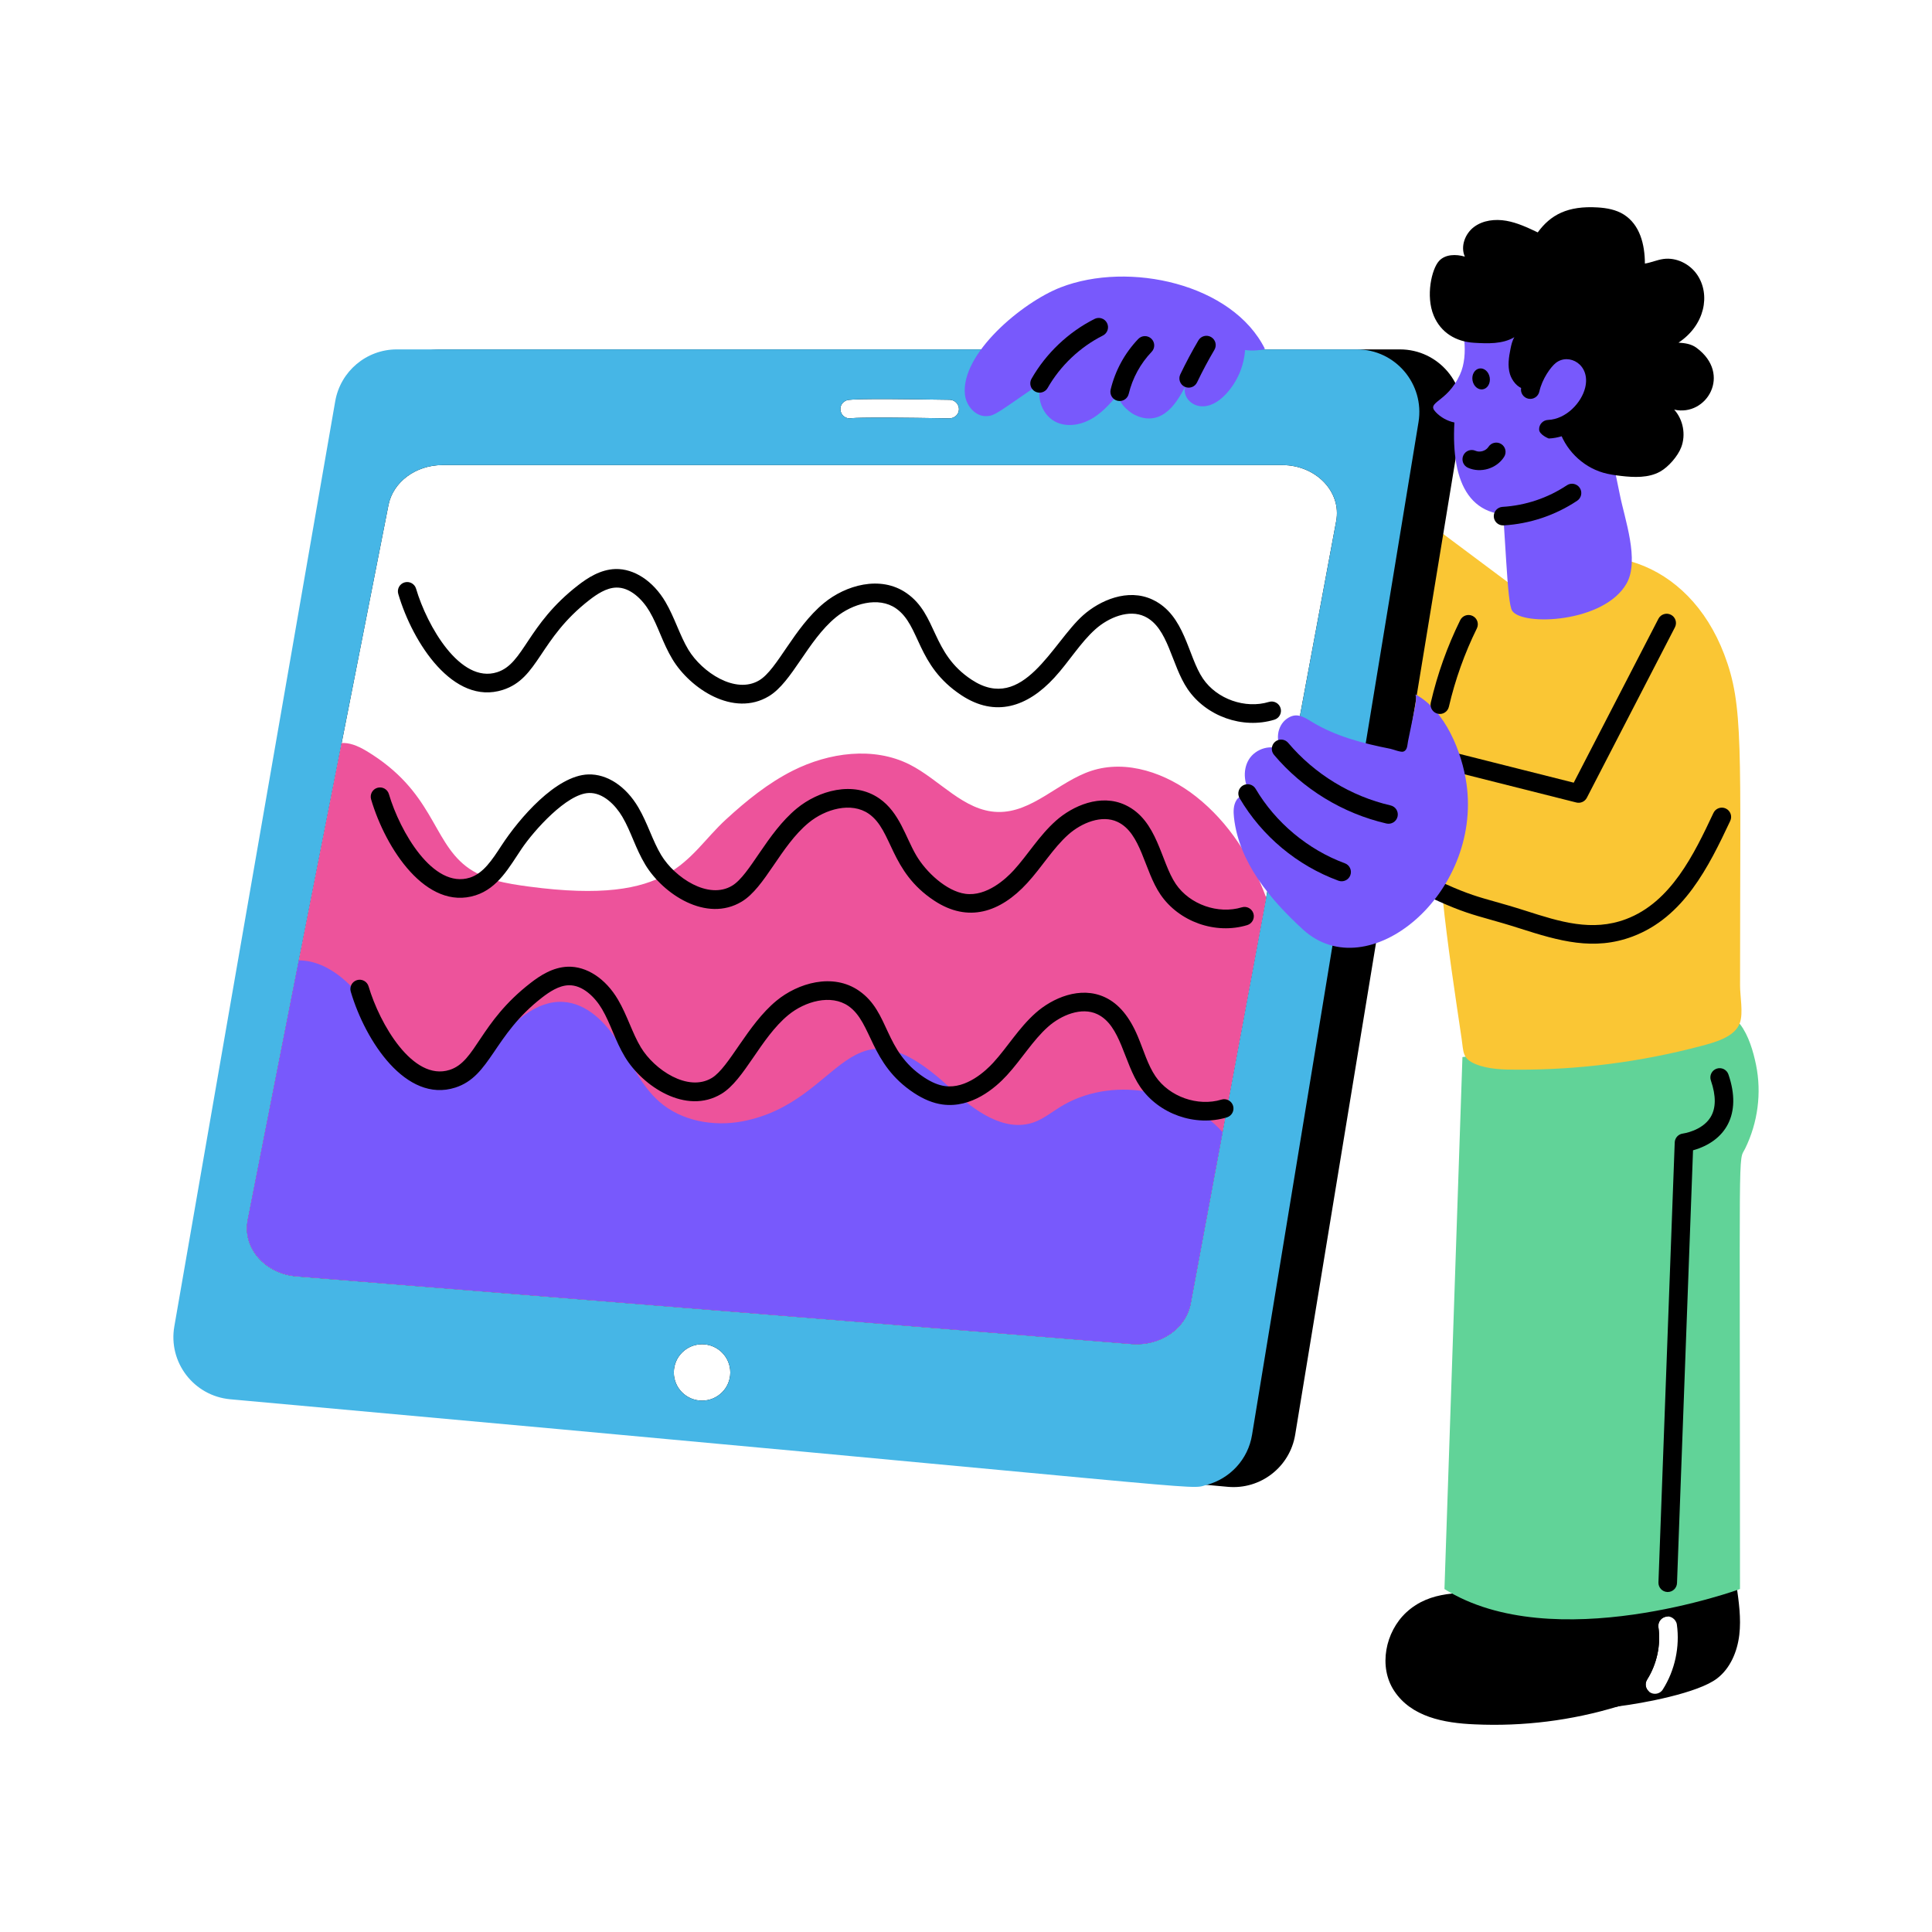 <?xml version="1.0" encoding="UTF-8"?> <svg xmlns="http://www.w3.org/2000/svg" xmlns:xlink="http://www.w3.org/1999/xlink" version="1.1" id="Layer_1" x="0px" y="0px" viewBox="0 0 156 156" style="enable-background:new 0 0 156 156;" xml:space="preserve"> <style type="text/css"> .st0{fill:#ED539B;} .st1{fill:#61D398;} .st2{fill:#FAC634;} .st3{fill:#B275DD;} .st4{fill:#7859FC;} .st5{fill:#46B6E6;} .st6{fill:#FFFFFF;} .st7{fill:#3D49CA;} .st8{fill:#EA5498;} .st9{opacity:0.59;} .st10{opacity:0.88;} .st11{opacity:0.71;} .st12{opacity:0.77;} .st13{fill:none;} .st14{opacity:0.72;} </style> <g id="Visual_Artist"> <g> <polyline class="st2" points="122.836,47.824 114.605,41.676 112.118,58.25 119.197,59.992 "></polyline> <g> <path d="M113.04,28.212H35.518c-2.45,0-4.55,1.77-4.97,4.19l-12.99,74.692 c-0.51,2.9,1.57,5.62,4.51,5.89c10.018,0.918,76.385,7.005,77.072,7.07 c2.63,0.24,5.01-1.59,5.44-4.21l13.44-81.762 C118.52,31.012,116.15,28.212,113.04,28.212z M68.279,32.362 c0.19-0.1,0.42-0.21,8.41-0.08c0.41,0.01,0.74,0.35,0.74,0.76 c-0.01,0.42-0.34,0.73-0.77,0.74c-8.077-0.141-7.817,0-8.05,0 c-0.27,0-0.54-0.15-0.67-0.41C67.748,32.992,67.899,32.542,68.279,32.362z M56.688,113.094c-1.26,0-2.28-1.02-2.28-2.27 c0-1.26,1.02-2.28,2.28-2.28c1.26,0,2.28,1.02,2.28,2.28 C58.968,112.074,57.948,113.094,56.688,113.094z M96.139,105.264 c-0.38,2.02-2.45,3.44-4.76,3.26l-67.432-5.46 c-2.57-0.21-4.39-2.31-3.94-4.56c0.627-3.186-1.772,9.005,11.36-57.721 c0.37-1.87,2.21-3.23,4.35-3.23h67.812c2.73,0,4.81,2.16,4.36,4.53 C93.298,120.542,96.651,102.511,96.139,105.264z"></path> </g> <g> <path d="M140.21,127.974c-0.138-0.897-0.542-0.964-1.37-0.68 c-2.028,0.641-6.655,0.231-12.72,0.1c-2.469-0.067-5.019-0.14-6.86,1.58 c-2.445,2.245-2.625,6.893,1.92,8.46c2.907,1.037,9.22,0.49,9.52,0.34 c1.946-0.242,6.411-1.061,7.95-2.25c1.07-0.82,1.63-2.17,1.79-3.51 C140.6,130.664,140.4,129.314,140.21,127.974z M134.26,136.425 c-0.14,0.22-0.38,0.34-0.63,0.34c-0.577,0-0.95-0.639-0.63-1.15 c0.78-1.24,1.12-2.78,0.91-4.23c-0.06-0.41,0.23-0.79,0.64-0.85 c0.329-0.082,0.788,0.197,0.85,0.64 C135.65,132.975,135.24,134.884,134.26,136.425z"></path> </g> <path d="M134.68,130.524c-0.5,0-0.834,0.424-0.77,0.86 c0.21,1.45-0.13,2.99-0.91,4.23c-0.2,0.32-0.14,0.72,0.14,0.96 c-0.638,0.636-2.367,1.21-2.49,1.21c-3.73,1.14-7.67,1.63-11.57,1.45 c-2.508-0.103-5.126-0.604-6.51-2.71c-1.28-1.94-0.72-4.76,0.99-6.34 c1.936-1.778,4.432-1.58,6.86-1.58c6.326,0.138,10.681,0.542,12.71-0.1 C134.466,128.096,134.458,128.525,134.68,130.524z"></path> <g> <path class="st5" d="M109.56,28.212H32.037c-2.45,0-4.55,1.77-4.97,4.19 l-12.99,74.692c-0.51,2.9,1.57,5.62,4.51,5.89 c81.504,7.361,77.223,7.373,78.842,6.91c0.01,0,0.01,0,0.02,0 c1.85-0.5,3.33-2.04,3.65-4.05l13.44-81.762 C115.04,31.012,112.67,28.212,109.56,28.212z M68.279,32.362 c0.19-0.1,0.42-0.21,8.41-0.08c0.41,0.01,0.74,0.35,0.74,0.76 c-0.01,0.42-0.34,0.73-0.77,0.74c-8.077-0.141-7.817,0-8.05,0 c-0.27,0-0.54-0.15-0.67-0.41C67.748,32.992,67.899,32.542,68.279,32.362z M54.408,110.824c0-1.26,1.02-2.28,2.28-2.28 c1.26,0,2.28,1.02,2.28,2.28c0,1.25-1.02,2.27-2.28,2.27 C55.428,113.094,54.408,112.074,54.408,110.824z M107.89,42.082 c-14.592,78.459-11.238,60.429-11.75,63.182 c-0.38,2.02-2.45,3.44-4.76,3.26l-67.432-5.46 c-2.57-0.21-4.39-2.31-3.94-4.56c0.627-3.186-1.772,9.005,11.36-57.721 c0.37-1.87,2.21-3.23,4.35-3.23h67.812 C106.26,37.552,108.34,39.712,107.89,42.082z"></path> </g> <path class="st1" d="M118.085,85.354c22.588-2.81,19.695-2.381,20.179-2.473 c0.84-0.159,1.616-0.988,2.243-0.174c0.685,0.888,1.065,2.197,1.285,3.278 c0.463,2.271,0.143,4.669-0.876,6.749c-0.587,1.198-0.42-1.677-0.42,35.575 c0,0-15.075,5.504-23.863,0L118.085,85.354z"></path> <g> <path d="M134.662,128.547c-0.009,0-0.019,0-0.028-0 c-0.414-0.015-0.737-0.363-0.722-0.777l1.314-35.524 c0.014-0.369,0.294-0.673,0.661-0.717c0.012-0.001,1.54-0.209,2.226-1.312 c0.451-0.725,0.461-1.726,0.032-2.974c-0.135-0.392,0.073-0.818,0.465-0.953 c0.394-0.134,0.818,0.074,0.953,0.465c1.117,3.246-0.265,5.4-2.859,6.127 l-1.293,34.943C135.396,128.229,135.063,128.547,134.662,128.547z"></path> </g> <path class="st0" d="M102.239,72.481c-0.626,3.362,2.263-12.156-6.102,32.785 c-0.376,2.022-2.452,3.442-4.76,3.257l-67.425-5.464 c-2.571-0.209-4.39-2.308-3.949-4.557c0.778-3.951-2.813,14.285,7.582-38.506 c0.585-0.036,1.223,0.173,2.01,0.644c5.378,3.244,5.274,7.158,8.029,9.306 c1.426,1.104,3.299,1.402,5.082,1.64c11.723,1.567,12.604-2.383,15.915-5.422 c1.647-1.509,3.4-2.935,5.405-3.943c2.911-1.461,6.502-1.957,9.413-0.495 c2.44,1.229,4.384,3.764,7.116,3.836c2.786,0.078,4.909-2.446,7.552-3.317 c2.875-0.949,6.096,0.197,8.471,2.076 C99.215,66.403,101.07,69.32,102.239,72.481z"></path> <path class="st4" d="M98.714,91.409l-2.577,13.857c-0.376,2.022-2.452,3.442-4.76,3.257 l-67.425-5.464c-2.571-0.209-4.39-2.308-3.949-4.557l4.128-20.956 c2.444,0,4.68,2.164,5.929,4.39c1.056,1.885,1.951,4.235,4.021,4.844 c2.142,0.632,4.241-0.984,5.804-2.577c1.557-1.599,3.341-3.418,5.566-3.305 c1.933,0.101,3.46,1.67,4.492,3.299c1.038,1.628,1.831,3.472,3.281,4.748 c1.784,1.575,4.378,2.04,6.717,1.599c8.302-1.584,8.38-10.626,16.923-2.559 c1.819,1.712,4.253,3.466,6.61,2.637c0.758-0.269,1.402-0.787,2.082-1.211 C89.653,86.845,95.511,87.877,98.714,91.409z"></path> <g> <path d="M93.702,72.228c-1.331-1.956-1.543-4.955-3.464-5.863 c-1.271-0.603-2.913,0.079-3.973,1.021c-1.227,1.091-2.13,2.62-3.324,3.919 c-2.187,2.383-4.777,3.215-7.5,1.422c-3.612-2.377-3.352-5.666-5.287-7.015 c-1.417-0.989-3.518-0.384-4.86,0.723c-2.278,1.877-3.508,5.226-5.403,6.366 c-2.864,1.724-6.36-0.622-7.784-2.979c-0.805-1.333-1.138-2.647-1.855-3.869 c-0.56-0.952-1.565-1.969-2.707-1.922c-1.775,0.055-4.423,3.019-5.423,4.497 c-0.991,1.467-1.903,3.184-3.721,3.765c-3.97,1.269-7.258-3.75-8.437-7.75 c-0.117-0.397,0.11-0.814,0.507-0.931c0.397-0.116,0.814,0.11,0.931,0.508 c0.884,3.001,3.566,7.691,6.542,6.744c1.085-0.346,1.793-1.432,2.542-2.581 c1.445-2.219,4.42-5.67,7.011-5.751c1.516-0.049,3.039,0.948,4.046,2.662 c0.75,1.276,1.153,2.706,1.847,3.853c1.095,1.812,3.803,3.627,5.726,2.469 c1.445-0.87,2.797-4.24,5.223-6.239c1.725-1.421,4.548-2.277,6.673-0.796 c1.618,1.128,2.103,3.1,2.957,4.564c0.804,1.383,2.464,2.918,3.974,3.126 c1.734,0.24,3.3-1.237,3.893-1.882c1.155-1.257,2.055-2.802,3.433-4.026 c1.325-1.177,3.589-2.212,5.611-1.256c2.604,1.231,2.835,4.569,4.063,6.375 c1.125,1.653,3.414,2.46,5.33,1.88c0.394-0.121,0.814,0.103,0.936,0.5 c0.12,0.396-0.104,0.815-0.5,0.936C98.146,75.477,95.202,74.431,93.702,72.228z"></path> </g> <g> <path d="M95.896,55.641c-1.33-1.956-1.545-4.955-3.464-5.863 c-1.271-0.603-2.913,0.079-3.973,1.021c-1.223,1.087-2.134,2.624-3.324,3.919 c-2.183,2.377-4.771,3.219-7.5,1.423c-3.678-2.421-3.292-5.623-5.287-7.015 c-1.418-0.989-3.518-0.384-4.861,0.723c-2.282,1.881-3.524,5.236-5.403,6.366 c-2.865,1.724-6.36-0.622-7.784-2.979c-0.805-1.333-1.138-2.647-1.855-3.869 c-0.56-0.953-1.57-1.97-2.707-1.922c-0.787,0.024-1.553,0.542-2.132,0.99 c-4.093,3.166-4.093,6.34-7.011,7.272c-3.981,1.27-7.265-3.771-8.437-7.75 c-0.117-0.397,0.11-0.814,0.507-0.931c0.397-0.117,0.814,0.11,0.931,0.508 c0.881,2.991,3.561,7.692,6.542,6.744c2.182-0.696,2.388-3.809,6.549-7.029 c0.759-0.587,1.786-1.265,3.004-1.303c1.492-0.042,3.039,0.948,4.045,2.662 c0.735,1.25,1.162,2.72,1.847,3.853c1.094,1.812,3.8,3.628,5.726,2.469 c1.467-0.883,2.777-4.223,5.223-6.239c1.725-1.422,4.549-2.277,6.673-0.796 c2.508,1.748,1.968,4.829,5.253,6.992c4.161,2.738,6.51-2.996,9.002-5.21 c1.325-1.177,3.59-2.212,5.611-1.256c2.63,1.244,2.825,4.555,4.063,6.375 c1.125,1.653,3.415,2.462,5.33,1.88c0.394-0.12,0.814,0.103,0.936,0.5 c0.12,0.396-0.104,0.815-0.5,0.936C100.324,58.895,97.387,57.83,95.896,55.641z"></path> </g> <g> <path d="M92.061,87.751c-1.33-1.954-1.545-4.955-3.464-5.863 c-1.272-0.603-2.913,0.079-3.973,1.021c-1.227,1.091-2.13,2.62-3.324,3.919 c-0.934,1.018-2.853,2.675-5.203,2.354c-0.752-0.104-1.503-0.409-2.297-0.931 c-3.584-2.36-3.362-5.672-5.287-7.015c-1.416-0.987-3.518-0.384-4.861,0.723 c-2.254,1.858-3.542,5.246-5.403,6.366c-2.862,1.725-6.361-0.622-7.784-2.978 c-0.805-1.333-1.138-2.647-1.855-3.869c-0.56-0.953-1.572-1.969-2.707-1.922 c-0.787,0.024-1.553,0.542-2.133,0.99c-3.946,3.052-4.14,6.355-7.011,7.272 c-3.971,1.267-7.257-3.749-8.437-7.749c-0.117-0.397,0.11-0.814,0.507-0.931 c0.397-0.117,0.814,0.11,0.932,0.507c0.883,2.992,3.562,7.694,6.542,6.744 c2.15-0.686,2.385-3.807,6.549-7.029c0.759-0.587,1.786-1.265,3.005-1.303 c1.502-0.045,3.039,0.948,4.045,2.662c0.75,1.276,1.153,2.706,1.847,3.853 c1.094,1.811,3.802,3.627,5.726,2.469c1.401-0.844,2.863-4.294,5.222-6.239 c1.725-1.422,4.548-2.277,6.673-0.796c2.508,1.748,1.967,4.83,5.253,6.992 c0.603,0.397,1.152,0.625,1.677,0.698c1.73,0.239,3.3-1.236,3.893-1.882 c1.153-1.254,2.058-2.805,3.433-4.026c1.325-1.177,3.589-2.212,5.611-1.256 c1.1,0.521,1.964,1.555,2.64,3.164c0.466,1.108,0.799,2.295,1.423,3.211 c1.125,1.653,3.416,2.461,5.33,1.88c0.395-0.12,0.815,0.104,0.936,0.5 c0.12,0.396-0.104,0.815-0.5,0.936C96.515,90.995,93.568,89.965,92.061,87.751z"></path> </g> <path class="st2" d="M140.497,82.566c0.267-0.792,0.005-2.128,0.005-2.97 c-0.002-19.465,0.303-22.603-1.279-26.758 c-2.888-7.587-10.306-9.987-16.589-5.996c-5.073,3.223-6.318,7.919-6.581,13.562 c-0.386,8.284,0.878,16.074,1.965,23.463c0.161,1.092,0.051,1.622,1.153,2.066 c1.033,0.416,2.228,0.435,3.325,0.439c4.99,0.017,9.981-0.624,14.805-1.898 C138.485,84.161,140.103,83.737,140.497,82.566z"></path> <g> <path d="M127.282,64.798l-10.433-2.629c-0.402-0.101-0.646-0.509-0.544-0.911 c0.101-0.401,0.507-0.645,0.91-0.544l9.856,2.484l6.839-13.236 c0.19-0.368,0.646-0.512,1.011-0.322c0.368,0.19,0.512,0.643,0.322,1.01 l-7.112,13.764C127.97,64.728,127.616,64.882,127.282,64.798z"></path> </g> <g> <path d="M122.733,74.97c-4.051-1.298-4.15-0.865-10.046-3.894 c-0.368-0.189-0.514-0.641-0.324-1.01c0.189-0.369,0.642-0.512,1.01-0.324 c5.762,2.96,5.715,2.486,9.818,3.799c2.752,0.881,5.353,1.714,8.112,0.67 c3.619-1.367,5.473-5.217,7.049-8.568c0.176-0.375,0.623-0.535,0.998-0.359 c0.375,0.177,0.536,0.623,0.359,0.998c-1.751,3.721-3.746,7.772-7.876,9.333 C128.703,76.797,125.886,75.979,122.733,74.97z"></path> </g> <path class="st4" d="M118.415,63.3c-0.357-2.55-1.716-5.951-4.12-7.228 c0.111,0.509,0.01,0.761-0.598,3.751c-0.07,0.343-0.044,0.737-0.372,0.863 c-0.205,0.079-0.829-0.179-1.047-0.222c-2.22-0.439-4.46-1.01-6.405-2.21 c-0.692-0.427-1.248-0.74-1.985-0.204c-0.783,0.569-0.939,1.827-0.32,2.571 c-0.874-0.588-2.19-0.189-2.733,0.713c-0.543,0.902-0.367,2.125,0.271,2.963 c-0.372-0.321-0.999-0.11-1.263,0.304s-0.258,0.942-0.203,1.43 c0.406,3.59,2.902,6.582,5.567,9.021 C110.445,79.845,119.661,72.206,118.415,63.3z"></path> <g> <path d="M111.949,66.495c-3.523-0.813-6.747-2.782-9.079-5.545 c-0.267-0.316-0.227-0.79,0.089-1.057c0.318-0.266,0.79-0.227,1.057,0.09 c2.124,2.517,5.061,4.311,8.269,5.051c0.404,0.093,0.655,0.496,0.562,0.899 C112.755,66.336,112.352,66.588,111.949,66.495z"></path> </g> <g> <path d="M108.072,71.113c-3.339-1.23-6.173-3.595-7.979-6.661 c-0.21-0.357-0.092-0.817,0.265-1.027c0.357-0.209,0.817-0.092,1.027,0.266 c1.607,2.728,4.233,4.92,7.205,6.015c0.389,0.143,0.588,0.574,0.444,0.963 C108.891,71.059,108.458,71.255,108.072,71.113z"></path> </g> <path class="st4" d="M121.051,37.31c0.016,0.179,8.768-2.352,8.768-2.352 c-0.066,0.019,0.91,4.65,0.971,4.959c0.387,1.977,1.615,5.324,0.546,7.201 c-1.808,3.176-8.391,3.447-9.231,2.208 C121.665,48.676,121.6,43.293,121.051,37.31z"></path> <path class="st4" d="M117.879,30.26c-1.05,2.281-2.75,2.172-1.953,3.013 c0.402,0.425,0.937,0.722,1.51,0.841c-0.274,4.929,1.265,8.236,6.071,7.299 c0.915-0.178,1.843-0.361,2.682-0.767c3.593-1.738,5.709-5.81,4.743-11.057 c-0.19-1.033-0.492-2.057-1.011-2.97c-1.137-2.002-3.838-4.28-6.572-4.41 c-2.388-0.114-4.485,1.332-5.111,2.865c-0.351,0.86-0.079,1.566-0.001,2.428 C118.319,28.417,118.268,29.414,117.879,30.26z"></path> <g> <path d="M118.535,37.771c-0.379-0.167-0.55-0.61-0.383-0.989 c0.167-0.378,0.609-0.551,0.989-0.382c0.35,0.155,0.838,0.008,1.043-0.315 c0.223-0.35,0.687-0.452,1.036-0.23c0.35,0.222,0.452,0.686,0.23,1.035 C120.846,37.838,119.565,38.227,118.535,37.771z"></path> </g> <ellipse transform="matrix(0.988 -0.157 0.157 0.988 -3.317 19.181)" cx="119.548" cy="30.55" rx="0.704" ry="0.852"></ellipse> <path d="M121.919,30.202c-0.197-0.658-0.089-1.364,0.047-2.037 c0.066-0.326,0.14-0.657,0.313-0.94c-0.96,0.569-2.15,0.519-3.264,0.452 c-1.45-0.088-2.676-0.812-3.251-2.196c-0.657-1.583-0.168-3.753,0.432-4.41 c0.501-0.549,1.371-0.561,2.083-0.349c-0.371-0.827,0.02-1.861,0.747-2.402 s1.705-0.649,2.598-0.493s1.724,0.549,2.542,0.938 c1.033-1.416,2.409-2.169,4.859-2.015c0.725,0.046,1.465,0.181,2.081,0.567 c1.314,0.825,1.706,2.426,1.712,3.966c0.507-0.082,0.984-0.301,1.493-0.371 c1.045-0.145,2.131,0.395,2.726,1.268c1.101,1.615,0.622,4.078-1.504,5.486 c0.529,0.038,1.024,0.102,1.451,0.417c2.886,2.129,0.808,5.586-1.8,4.993 c0.725,0.805,0.953,2.024,0.568,3.036c-0.273,0.719-1.031,1.593-1.705,1.968 c-0.938,0.523-2.107,0.47-3.138,0.352c-0.491-0.056-0.983-0.126-1.458-0.263 c-1.715-0.495-3.129-1.923-3.608-3.642c2.402-0.925,2.922-3.847,2.065-5.297 c-0.668-1.132-2.083-1.412-3.086-0.294c-0.935,1.041-0.826,2.575-1.742,2.461 C122.519,31.325,122.068,30.7,121.919,30.202z"></path> <g> <path d="M120.617,41.72c-0.025-0.413,0.291-0.769,0.704-0.793 c1.854-0.111,3.651-0.713,5.196-1.742c0.343-0.23,0.81-0.136,1.04,0.208 c0.23,0.345,0.136,0.811-0.208,1.04c-1.766,1.176-3.819,1.865-5.938,1.991 C120.974,42.445,120.64,42.117,120.617,41.72z"></path> </g> <path class="st4" d="M123.562,31.458c0.259-1.182,1.048-2.312,1.604-2.747 c1.645-1.288,4.161,0.241,3.562,2.754c-0.354,1.485-1.843,3.115-3.701,3.192"></path> <g> <path d="M124.277,34.688c-0.017-0.414,0.305-0.763,0.719-0.78 c1.464-0.061,2.711-1.394,3.002-2.616c0.445-1.858-1.315-2.816-2.37-1.99 c-0.408,0.32-1.108,1.288-1.334,2.318c-0.089,0.404-0.489,0.66-0.893,0.572 c-0.405-0.089-0.661-0.489-0.572-0.894c0.191-0.87,0.613-1.736,1.222-2.506 c1.649-2.082,4.23-1.41,5.15,0.385c1.322,2.578-1.148,6.107-4.145,6.23 C125.047,35.407,124.295,35.108,124.277,34.688z"></path> </g> <path class="st4" d="M85.636,23.207c-3.112,1.209-8.078,5.369-7.722,8.654 c0.099,0.911,0.863,1.801,1.778,1.741c0.648-0.042,0.862-0.273,4.447-2.742 c-0.567,1.169,0.028,2.755,1.224,3.262c0.95,0.403,2.076,0.147,2.948-0.405 c0.871-0.552,1.539-1.366,2.191-2.166c-0.576,0.707,0.608,1.688,1.095,1.934 c0.83,0.418,1.687,0.433,2.474-0.127c0.743-0.528,1.205-1.355,1.644-2.154 c-0.396,1.08,1.369,2.672,3.294,0.591c0.888-0.96,1.436-2.229,1.525-3.534 c0.534,0.075,1.082,0.047,1.606-0.083C99.528,22.916,91.16,21.06,85.636,23.207z "></path> <g> <path d="M90.234,32.361c-0.403-0.096-0.651-0.501-0.555-0.904 c0.368-1.534,1.138-2.946,2.227-4.085c0.287-0.3,0.761-0.31,1.061-0.024 c0.299,0.286,0.31,0.761,0.023,1.06c-0.906,0.947-1.546,2.122-1.852,3.398 C91.041,32.21,90.635,32.457,90.234,32.361z"></path> </g> <g> <path d="M83.569,31.608c-0.36-0.205-0.485-0.663-0.28-1.023 c1.172-2.054,2.98-3.771,5.092-4.833c0.371-0.187,0.821-0.037,1.007,0.333 c0.186,0.37,0.037,0.821-0.333,1.007c-1.852,0.932-3.437,2.436-4.464,4.237 C84.388,31.686,83.93,31.814,83.569,31.608z"></path> </g> <g> <path d="M95.657,31.228c-0.374-0.179-0.532-0.626-0.353-1 c0.447-0.933,0.939-1.857,1.463-2.746c0.211-0.357,0.672-0.474,1.027-0.265 c0.357,0.21,0.476,0.67,0.265,1.027c-0.502,0.852-0.974,1.737-1.402,2.632 C96.478,31.25,96.03,31.407,95.657,31.228z"></path> </g> <g> <path d="M116.091,57.63c-0.404-0.094-0.655-0.497-0.561-0.9 c0.533-2.299,1.333-4.538,2.375-6.654c0.183-0.372,0.633-0.524,1.004-0.341 c0.372,0.183,0.524,0.633,0.341,1.004c-0.992,2.013-1.752,4.143-2.26,6.33 C116.897,57.475,116.491,57.724,116.091,57.63z"></path> </g> </g> </g> </svg> 
